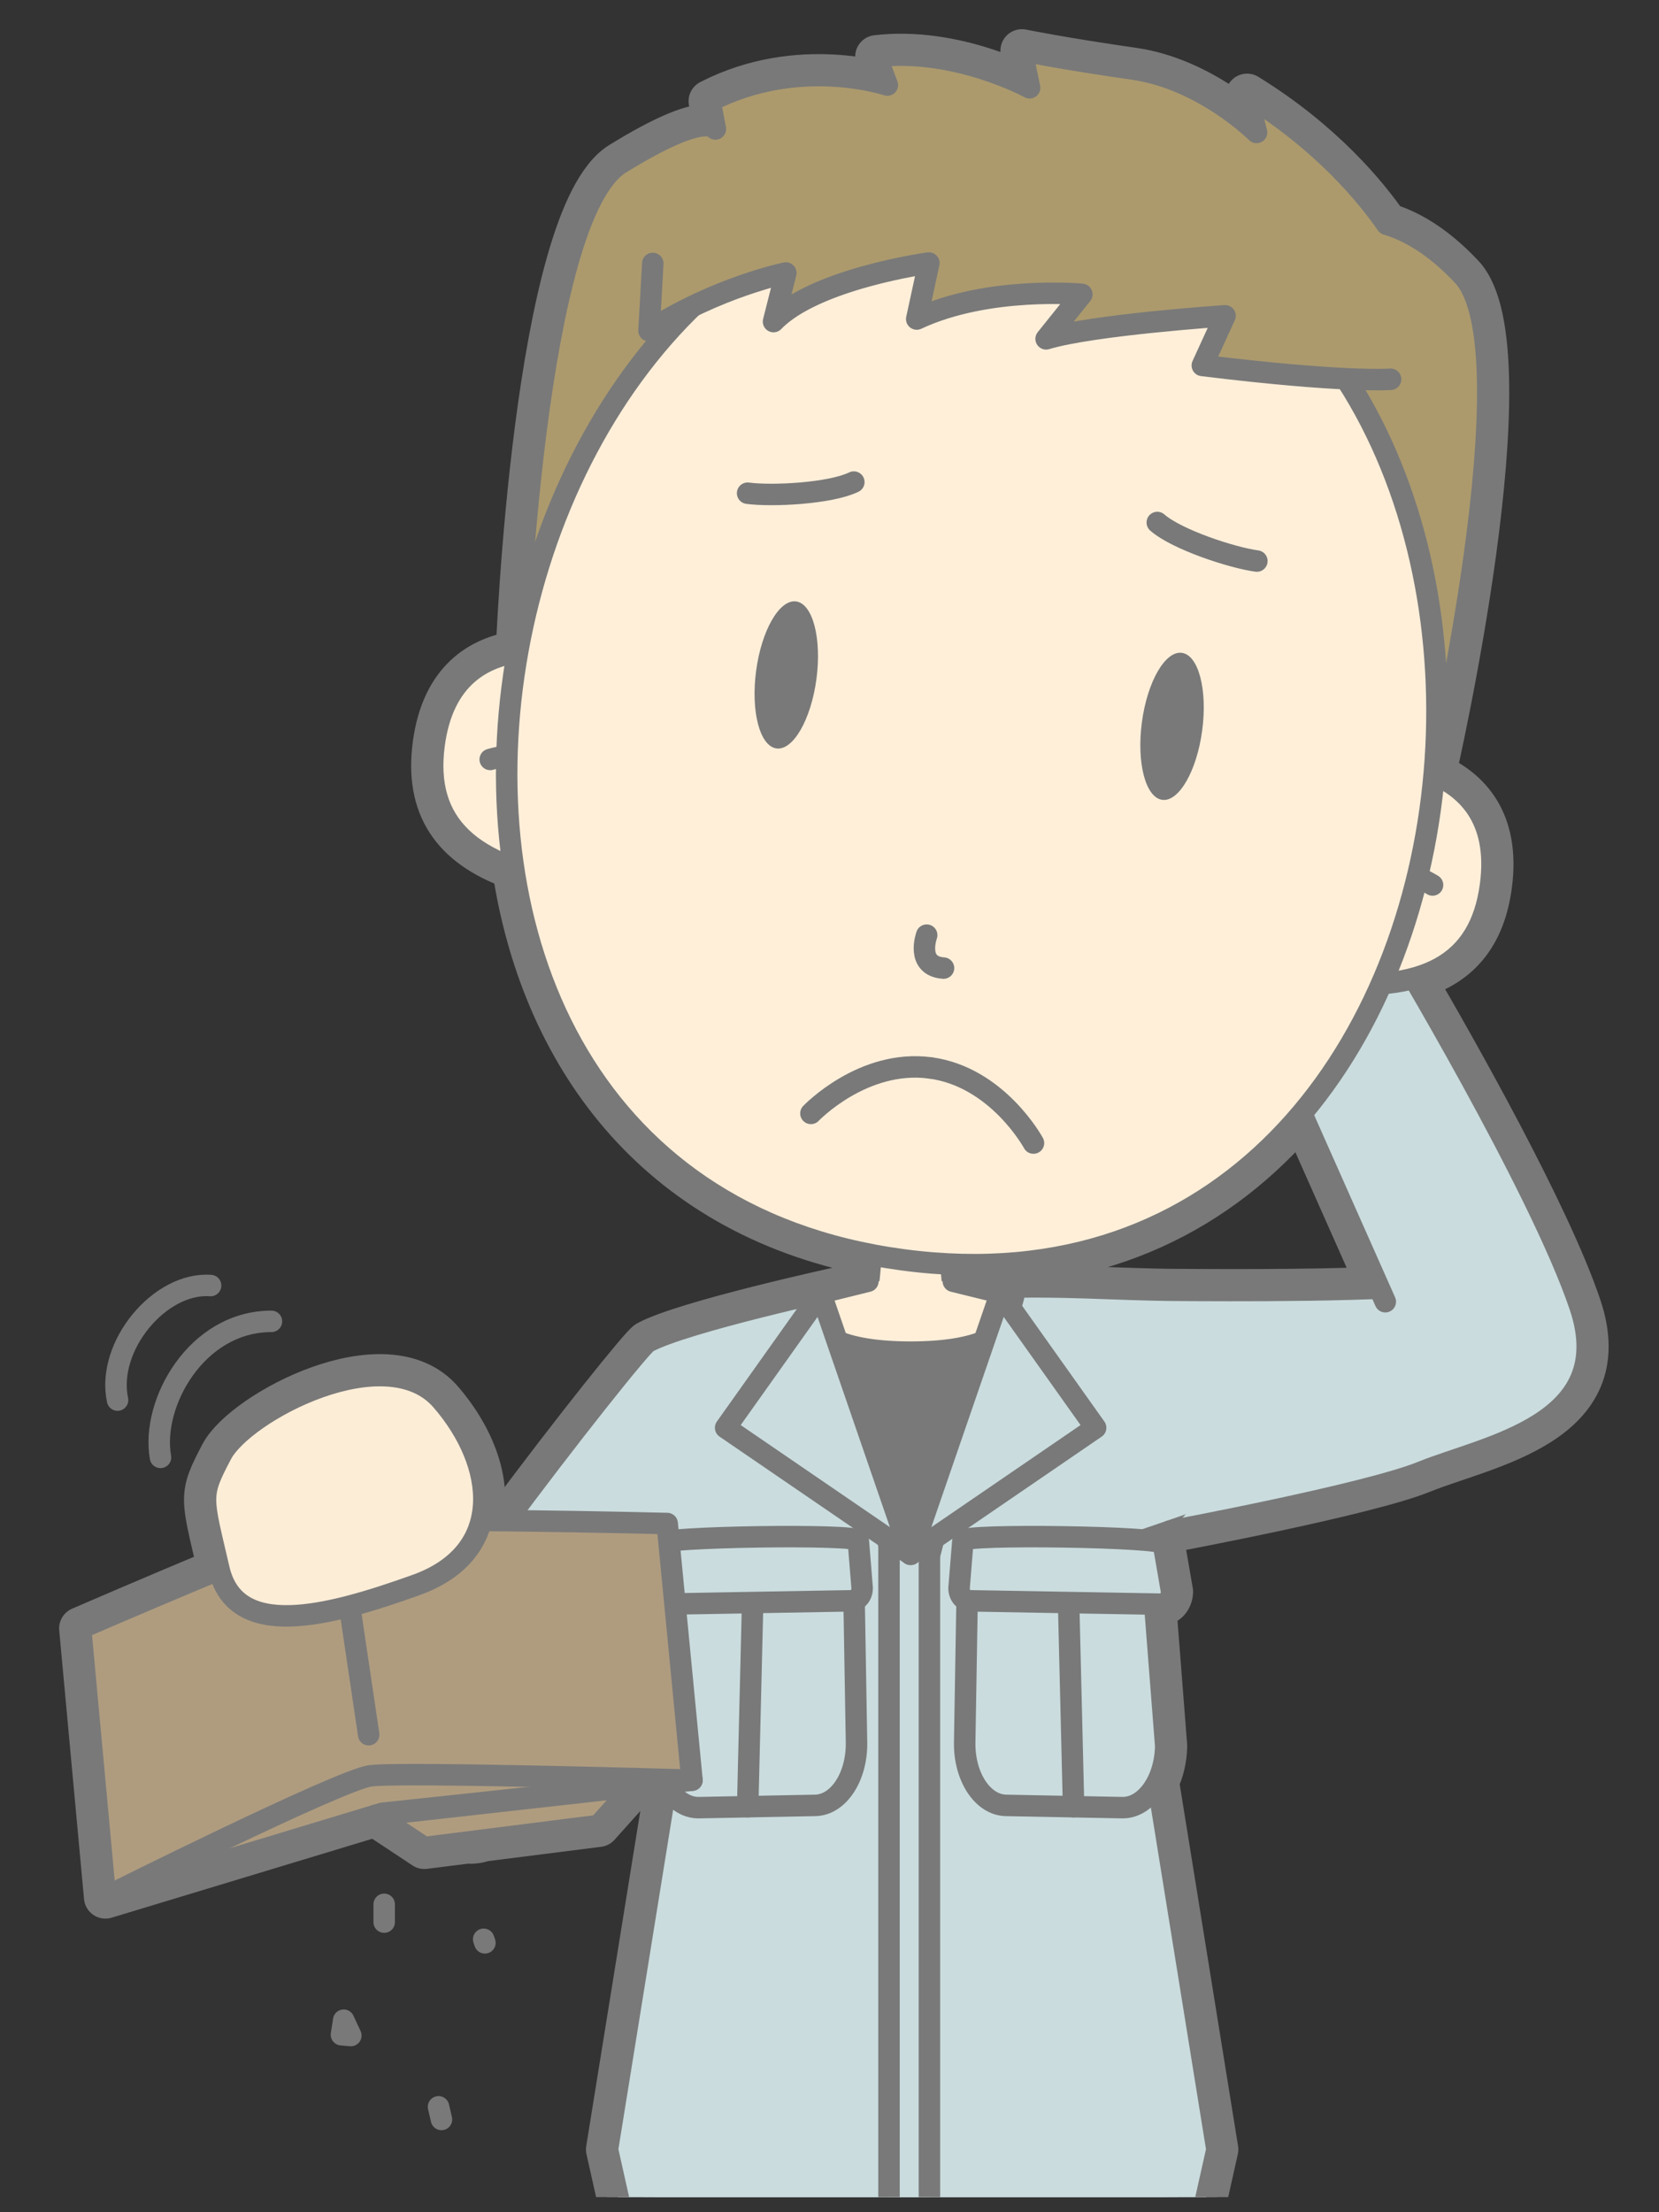 <?xml version="1.0" encoding="UTF-8"?>
<!DOCTYPE svg  PUBLIC '-//W3C//DTD SVG 1.1//EN'  'http://www.w3.org/Graphics/SVG/1.1/DTD/svg11.dtd'>
<svg version="1.1" viewBox="0 0 309 412" xmlns="http://www.w3.org/2000/svg">
<rect x="0" y="0" width="309" height="412" fill="#333333" stroke="none"/>
<defs>
<clipPath id="a">
<path d="m306.74 1.362v407.82h-304.48v-407.82h304.48z"/>
</clipPath>
</defs>
<g clip-path="url(#a)">
<path d="m74.4 337.58-4.42 0.495 1.211-0.367 2.966-0.317c0.079 0.064 0.162 0.126 0.243 0.189m102.7-102.16c28.32 1.285 50.187-10.114 65.334-28.069l14.461 32.562c-13.754 0.579-32.643 0.426-37.348 0.398-12.929-0.076-20.137-1.012-37.056-0.476l-4.927-1.215h-0.161zm117.17 7.892c-5.774-17.157-23.124-47.778-30.919-61.154 8.311-2.261 13.018-7.877 14.272-17.288 1.606-12.051-4.103-17.871-10.502-20.669 3e-3 -0.031 4e-3 -0.061 8e-3 -0.091l0.077 0.01s18.199-78.975 5.243-92.807c-5.316-5.678-10.225-8.352-14.168-9.536-3.625-5.238-11.82-15.326-26.003-24.064l1.76 6.961s-9.904-9.931-22.974-11.804c-13.072-1.874-20.728-3.434-20.728-3.434l1.432 6.917s-13.788-7.553-28.481-5.813l1.983 5.309s-16.41-5.55-33.02 2.999l0.993 5.176s-1.542-3.568-17.666 6.39c-16.123 9.958-19.237 90.944-19.237 90.944l0.079 0.011c-5e-3 0.029-0.011 0.058-0.016 0.088-6.908 1.027-13.94 5.149-15.546 17.201-1.531 11.496 3.356 18.894 14.8 23 5.152 34.339 26.058 64.193 66.619 71.993l-0.471 4.969h-0.159s-2.357 0.583-4.913 1.216l1e-3 -1e-3s-29.129 6.324-36.122 10.118c-1.088 0.589-13.637 16.216-26.313 33.261-1.558-0.016-3.119-0.03-4.667-0.041 1.723-7.015-1.368-15.412-7.364-22.346-10.345-11.975-36.862 2.111-41.011 9.982-4.152 7.878-3.635 7.815-0.484 21.381 0.01 0.046 0.025 0.087 0.036 0.132-12.658 5.248-25.796 10.949-25.796 10.949l4.623 50.045 50.337-15.237 9.067 6.001 7.813-0.989c1.171 0.064 2.255-0.062 3.209-0.406l21.412-2.71 6.508-7.264-19.443 2.173c0.032-0.034 0.065-0.071 0.097-0.106l25.146-2.687c0.093 0.174 0.185 0.35 0.284 0.516l-10.926 67.71 2.707 12.078h1e-3v14.999h3.584l4.35 132.17c-0.044 28.39 2.383 82.958 2.806 86.491 0.899 7.504 5.764 11.842 5.764 11.842s-5.368 7.879-4.115 9.746c0.37 0.552 3.147 0.776 6.865 0.82-2.375 0.872-4.522 2.032-6.171 3.582-6.641 6.237-2.546 8.236-2.546 8.236h31.847v-12.638s3.839-2.999 3.839-5.666c0-1.892-1.649-6.205-2.609-8.56l0.084-2.597c1.445-1.963 4.444-6.434 4.191-9.481-0.262-3.136 4.461-181.06 4.461-181.06l1.406-1.556 1.406 1.556s4.725 177.93 4.462 181.06c-0.254 3.047 2.745 7.518 4.191 9.481l0.083 2.597c-0.96 2.355-2.608 6.668-2.608 8.56 0 2.667 3.838 5.666 3.838 5.666v12.638h31.847s4.095-1.999-2.545-8.236c-1.65-1.55-3.795-2.71-6.172-3.582 3.718-0.044 6.496-0.268 6.866-0.82 1.252-1.867-4.114-9.746-4.114-9.746s4.864-4.338 5.762-11.842c0.423-3.533 2.854-58.101 2.809-86.491l4.349-132.17h4.166v-14.999l2.706-12.078-11.058-68.541c0.924-1.866 1.49-4.142 1.532-6.609l-2.052-26.344c1e-3 -0.029 0-0.054 1e-3 -0.081l1.132 0.019c1.094 0.018 1.995-1.023 2.016-2.327l-1.549-8.947c4e-3 -0.252-1.396-0.477-3.644-0.665 1.466-0.501 3.105-1.063 4.88-1.671 0 0 36.54-6.811 46.995-11.061 11.791-4.793 36.769-8.779 29.367-30.778" fill="#797979"/>
<path d="m74.4 337.58-4.42 0.495 1.211-0.367 2.966-0.317c0.079 0.064 0.162 0.126 0.243 0.189zm102.7-102.16c28.32 1.285 50.187-10.114 65.334-28.069l14.461 32.562c-13.754 0.579-32.643 0.426-37.348 0.398-12.929-0.076-20.137-1.012-37.056-0.476l-4.927-1.215h-0.161l-0.303-3.2zm117.17 7.892c-5.774-17.157-23.124-47.778-30.919-61.154 8.311-2.261 13.018-7.877 14.272-17.288 1.606-12.051-4.103-17.871-10.502-20.669 3e-3 -0.031 4e-3 -0.061 8e-3 -0.091l0.077 0.01s18.199-78.975 5.243-92.807c-5.316-5.678-10.225-8.352-14.168-9.536-3.625-5.238-11.82-15.326-26.003-24.064l1.76 6.961s-9.904-9.931-22.974-11.804c-13.072-1.874-20.728-3.434-20.728-3.434l1.432 6.917s-13.788-7.553-28.481-5.813l1.983 5.309s-16.41-5.55-33.02 2.999l0.993 5.176s-1.542-3.568-17.666 6.39c-16.123 9.958-19.237 90.944-19.237 90.944l0.079 0.011c-5e-3 0.029-0.011 0.058-0.016 0.088-6.908 1.027-13.94 5.149-15.546 17.201-1.531 11.496 3.356 18.894 14.8 23 5.152 34.339 26.058 64.193 66.619 71.993l-0.471 4.969h-0.159s-2.357 0.583-4.913 1.216l1e-3 -1e-3s-29.129 6.324-36.122 10.118c-1.088 0.589-13.637 16.216-26.313 33.261-1.558-0.016-3.119-0.03-4.667-0.041 1.723-7.015-1.368-15.412-7.364-22.346-10.345-11.975-36.862 2.111-41.011 9.982-4.152 7.878-3.635 7.815-0.484 21.381 0.01 0.046 0.025 0.087 0.036 0.132-12.658 5.248-25.796 10.949-25.796 10.949l4.623 50.045 50.337-15.237 9.067 6.001 7.813-0.989c1.171 0.064 2.255-0.062 3.209-0.406l21.412-2.71 6.508-7.264-19.443 2.173c0.032-0.034 0.065-0.071 0.097-0.106l25.146-2.687c0.093 0.174 0.185 0.35 0.284 0.516l-10.926 67.71 2.707 12.078h1e-3v14.999h3.584l4.35 132.17c-0.044 28.39 2.383 82.958 2.806 86.491 0.899 7.504 5.764 11.842 5.764 11.842s-5.368 7.879-4.115 9.746c0.37 0.552 3.147 0.776 6.865 0.82-2.375 0.872-4.522 2.032-6.171 3.582-6.641 6.237-2.546 8.236-2.546 8.236h31.847v-12.638s3.839-2.999 3.839-5.666c0-1.892-1.649-6.205-2.609-8.56l0.084-2.597c1.445-1.963 4.444-6.434 4.191-9.481-0.262-3.136 4.461-181.06 4.461-181.06l1.406-1.556 1.406 1.556s4.725 177.93 4.462 181.06c-0.254 3.047 2.745 7.518 4.191 9.481l0.083 2.597c-0.96 2.355-2.608 6.668-2.608 8.56 0 2.667 3.838 5.666 3.838 5.666v12.638h31.847s4.095-1.999-2.545-8.236c-1.65-1.55-3.795-2.71-6.172-3.582 3.718-0.044 6.496-0.268 6.866-0.82 1.252-1.867-4.114-9.746-4.114-9.746s4.864-4.338 5.762-11.842c0.423-3.533 2.854-58.101 2.809-86.491l4.349-132.17h4.166v-14.999l2.706-12.078-11.058-68.541c0.924-1.866 1.49-4.142 1.532-6.609l-2.052-26.344c1e-3 -0.029 0-0.054 1e-3 -0.081l1.132 0.019c1.094 0.018 1.995-1.023 2.016-2.327l-1.549-8.947c4e-3 -0.252-1.396-0.477-3.644-0.665 1.466-0.501 3.105-1.063 4.88-1.671 0 0 36.54-6.811 46.995-11.061 11.791-4.793 36.769-8.779 29.367-30.778z" fill-opacity="0" stroke="#797979" stroke-linecap="round" stroke-linejoin="round" stroke-width="8"/>
<path d="m64.014 376.24 1.33 2.856-1.747-0.156z" fill="#FCEDD7"/>
<path d="m64.014 376.24 1.33 2.856-1.747-0.156 0.417-2.7z" fill-opacity="0" stroke="#797979" stroke-linecap="round" stroke-linejoin="round" stroke-width="4"/>
<path d="m71.557 354.66v3.311" fill="#FCEDD7"/>
<path d="m71.557 354.66v3.311" fill-opacity="0" stroke="#797979" stroke-linecap="round" stroke-linejoin="round" stroke-width="4"/>
<path d="m90.088 361.17 0.229 0.662" fill="#FCEDD7"/>
<path d="m90.088 361.17 0.229 0.662" fill-opacity="0" stroke="#797979" stroke-linecap="round" stroke-linejoin="round" stroke-width="4"/>
<path d="m81.68 392.37 0.547 2.354" fill="#FCEDD7"/>
<path d="m81.68 392.37 0.547 2.354" fill-opacity="0" stroke="#797979" stroke-linecap="round" stroke-linejoin="round" stroke-width="4"/>
<path d="m29.893 271.42c-1.793-10.029 6.667-25.333 20.667-25.333" fill-opacity="0" stroke="#797979" stroke-linecap="round" stroke-linejoin="round" stroke-width="4"/>
<path d="m21.893 260.75c-2.127-10.029 7.873-22.029 17.334-21.333" fill-opacity="0" stroke="#797979" stroke-linecap="round" stroke-linejoin="round" stroke-width="4"/>
<path d="m120.41 393.31-1.092 30.404 4.471 135.85c-0.044 28.39 2.383 82.958 2.806 86.491 0.899 7.504 5.764 11.842 5.764 11.842s-5.368 7.879-4.115 9.746 29.995 0 29.995 0 3.839-2.999 3.839-5.666c0-1.892-1.649-6.205-2.609-8.56l0.084-2.597c1.445-1.963 4.444-6.434 4.191-9.481-0.262-3.136 4.461-181.06 4.461-181.06l1.406-1.556v-65.035z" fill="#CADCDE"/>
<path d="m120.41 393.31-1.092 30.404 4.471 135.85c-0.044 28.39 2.383 82.958 2.806 86.491 0.899 7.504 5.764 11.842 5.764 11.842s-5.368 7.879-4.115 9.746 29.995 0 29.995 0 3.839-2.999 3.839-5.666c0-1.892-1.649-6.205-2.609-8.56l0.084-2.597c1.445-1.963 4.444-6.434 4.191-9.481-0.262-3.136 4.461-181.06 4.461-181.06l1.406-1.556v-65.035l-49.201-0.376z" fill-opacity="0" stroke="#797979" stroke-linecap="round" stroke-linejoin="round" stroke-width="4"/>
<path d="m218.81 393.31 1.092 30.404-4.469 135.85c0.045 28.39-2.386 82.958-2.809 86.491-0.898 7.504-5.762 11.842-5.762 11.842s5.366 7.879 4.114 9.746-29.996 0-29.996 0-3.838-2.999-3.838-5.666c0-1.892 1.648-6.205 2.608-8.56l-0.083-2.597c-1.446-1.963-4.445-6.434-4.191-9.481 0.263-3.136-4.462-181.06-4.462-181.06l-1.406-1.556v-65.035z" fill="#CADCDE"/>
<path d="m218.81 393.31 1.092 30.404-4.469 135.85c0.045 28.39-2.386 82.958-2.809 86.491-0.898 7.504-5.762 11.842-5.762 11.842s5.366 7.879 4.114 9.746-29.996 0-29.996 0-3.838-2.999-3.838-5.666c0-1.892 1.648-6.205 2.608-8.56l-0.083-2.597c-1.446-1.963-4.445-6.434-4.191-9.481 0.263-3.136-4.462-181.06-4.462-181.06l-1.406-1.556v-65.035l49.202-0.376z" fill-opacity="0" stroke="#797979" stroke-linecap="round" stroke-linejoin="round" stroke-width="4"/>
<path d="m115.58 30.411c16.124-9.958 17.666-6.39 17.666-6.39l-0.993-5.176c16.61-8.549 33.02-2.999 33.02-2.999l-1.983-5.309c14.693-1.74 28.481 5.813 28.481 5.813l-1.432-6.917s7.656 1.56 20.728 3.434c13.07 1.873 22.974 11.804 22.974 11.804l-1.76-6.961c14.183 8.738 22.378 18.826 26.003 24.064 3.943 1.184 8.852 3.858 14.168 9.536 12.956 13.832-5.243 92.807-5.243 92.807l-170.87-22.762s3.114-80.986 19.237-90.944" fill="#AC9A6D"/>
<path d="m115.58 30.411c16.124-9.958 17.666-6.39 17.666-6.39l-0.993-5.176c16.61-8.549 33.02-2.999 33.02-2.999l-1.983-5.309c14.693-1.74 28.481 5.813 28.481 5.813l-1.432-6.917s7.656 1.56 20.728 3.434c13.07 1.873 22.974 11.804 22.974 11.804l-1.76-6.961c14.183 8.738 22.378 18.826 26.003 24.064 3.943 1.184 8.852 3.858 14.168 9.536 12.956 13.832-5.243 92.807-5.243 92.807l-170.87-22.762s3.114-80.986 19.237-90.944z" fill-opacity="0" stroke="#797979" stroke-linecap="round" stroke-linejoin="round" stroke-width="4"/>
<path d="m218.89 249.95c-6.994-3.794-36.123-10.118-36.123-10.118h-25.739s-29.131 6.324-36.124 10.118l10.102 41.608h77.78z" fill="#CADCDE"/>
<path d="m218.89 249.95c-6.994-3.794-36.123-10.118-36.123-10.118h-25.739s-29.131 6.324-36.124 10.118l10.102 41.608h77.78l10.104-41.608z" fill-opacity="0" stroke="#797979" stroke-linecap="round" stroke-linejoin="round" stroke-width="4"/>
<path d="m177.56 240.32-1.469-15.517-6.489-4.22-6.49 4.22-1.469 15.517s-1.748 11.425 7.959 11.425 7.958-11.425 7.958-11.425" fill="#FFEFD9"/>
<path d="m177.56 240.32-1.469-15.517-6.489-4.22-6.49 4.22-1.469 15.517s-1.748 11.425 7.959 11.425 7.958-11.425 7.958-11.425z" fill-opacity="0" stroke="#797979" stroke-linecap="round" stroke-linejoin="round" stroke-width="4"/>
<path d="m156.74 239.83s-29.129 6.324-36.122 10.118c-2.25 1.22-53.561 66.811-53.561 76.145s18.472 21.214 24.804 15.547c13.92-12.456 42.474-52.249 42.474-52.249" fill="#CADCDE"/>
<path d="m156.74 239.83s-29.129 6.324-36.122 10.118c-2.25 1.22-53.561 66.811-53.561 76.145s18.472 21.214 24.804 15.547c13.92-12.456 42.474-52.249 42.474-52.249" fill-opacity="0" stroke="#797979" stroke-linecap="round" stroke-linejoin="round" stroke-width="4"/>
<path d="m182.48 239.83c16.931-0.537 24.139 0.4 37.071 0.476 6.59 0.039 41.009 0.325 50.162-1.5 9.155-1.826 9.599 17.309 7.617 24.363-0.594 2.119-71.862 26.222-71.862 26.222" fill="#CADCDE"/>
<path d="m182.48 239.83c16.931-0.537 24.139 0.4 37.071 0.476 6.59 0.039 41.009 0.325 50.162-1.5 9.155-1.826 9.599 17.309 7.617 24.363-0.594 2.119-71.862 26.222-71.862 26.222" fill-opacity="0" stroke="#797979" stroke-linecap="round" stroke-linejoin="round" stroke-width="4"/>
<path d="m258.02 242.43-22.093-49.749 23.566-17.084s27.252 45.321 34.785 67.711c7.402 21.999-17.576 25.985-29.367 30.778-10.455 4.25-46.995 11.061-46.995 11.061" fill="#CADCDE"/>
<path d="m258.02 242.43-22.093-49.749 23.566-17.084s27.252 45.321 34.785 67.711c7.402 21.999-17.576 25.985-29.367 30.778-10.455 4.25-46.995 11.061-46.995 11.061" fill-opacity="0" stroke="#797979" stroke-linecap="round" stroke-linejoin="round" stroke-width="4"/>
<path d="m131.5 286.56-18.355 113.76 2.707 12.078h108.1l2.706-12.078-18.353-113.76" fill="#CADCDE"/>
<path d="m131.5 286.56-18.355 113.76 2.707 12.078h108.1l2.706-12.078-18.353-113.76" fill-opacity="0" stroke="#797979" stroke-linecap="round" stroke-linejoin="round" stroke-width="4"/>
<path d="m161.65 238.62s-11.246 2.781-11.248 2.797c-0.035 0.195 3.806 17.061 19.177 17.061 15.372 0 19.231-17.086 19.231-17.086l-11.244-2.772" fill="#FFEFD9"/>
<path d="m161.65 238.62s-11.246 2.781-11.248 2.797c-0.035 0.195 3.806 17.061 19.177 17.061 15.372 0 19.231-17.086 19.231-17.086l-11.244-2.772" fill-opacity="0" stroke="#797979" stroke-linecap="round" stroke-linejoin="round" stroke-width="4"/>
<path d="m169.61 251.82c-6.725 0-11.108-0.907-13.967-2.142l13.967 53.375 13.968-53.375c-2.859 1.235-7.242 2.142-13.968 2.142" fill="#797979"/>
<path d="m169.61 251.82c-6.725 0-11.108-0.907-13.967-2.142l13.967 53.375 13.968-53.375c-2.859 1.235-7.242 2.142-13.968 2.142z" fill-opacity="0" stroke="#797979" stroke-linecap="round" stroke-linejoin="round" stroke-width="4"/>
<path d="m173.11 412.56h-7.525v-126.79h7.525z" fill="#CADCDE"/>
<path d="m173.11 412.56h-7.526v-126.79h7.526v126.79z" fill-opacity="0" stroke="#797979" stroke-linecap="round" stroke-linejoin="round" stroke-width="4"/>
<path d="m169.61 289.48-16.717-48.548-17.741 24.972z" fill="#CADCDE"/>
<path d="m169.61 289.48-16.717-48.548-17.741 24.972 34.458 23.576z" fill-opacity="0" stroke="#797979" stroke-linecap="round" stroke-linejoin="round" stroke-width="4"/>
<path d="m169.61 289.48 16.717-48.548 17.741 24.972z" fill="#CADCDE"/>
<path d="m169.61 289.48 16.717-48.548 17.741 24.972-34.458 23.576z" fill-opacity="0" stroke="#797979" stroke-linecap="round" stroke-linejoin="round" stroke-width="4"/>
<path d="m179.68 324.48c-0.108 6.417 3.342 11.681 7.707 11.754l21.635 0.42c4.365 0.074 7.992-5.071 8.101-11.486l-2.052-26.344c0.109-6.414-0.866-10.384-5.231-10.458l-20.501-0.348c-4.366-0.073-9.125 4.996-9.235 11.411z" fill="#CADCDE"/>
<path d="m179.68 324.48c-0.108 6.417 3.342 11.681 7.707 11.754l21.635 0.42c4.365 0.074 7.992-5.071 8.101-11.486l-2.052-26.344c0.109-6.414-0.866-10.384-5.231-10.458l-20.501-0.348c-4.366-0.073-9.125 4.996-9.235 11.411l-0.424 25.051z" fill-opacity="0" stroke="#797979" stroke-linecap="round" stroke-linejoin="round" stroke-width="4"/>
<path d="m199.05 299.06 0.91 37.414" fill="#CADCDE"/>
<path d="m199.05 299.06 0.91 37.414" fill-opacity="0" stroke="#797979" stroke-linecap="round" stroke-linejoin="round" stroke-width="4"/>
<path d="m178.63 295.74c-0.019 1.303 0.845 2.375 1.936 2.392l35.641 0.627c1.094 0.018 1.995-1.023 2.016-2.327l-1.549-8.947c0.024-1.305-37.305-1.872-37.327-0.569z" fill="#CADCDE"/>
<path d="m178.63 295.74c-0.019 1.303 0.845 2.375 1.936 2.392l35.641 0.627c1.094 0.018 1.995-1.023 2.016-2.327l-1.549-8.947c0.024-1.305-37.305-1.872-37.327-0.569l-0.717 8.824z" fill-opacity="0" stroke="#797979" stroke-linecap="round" stroke-linejoin="round" stroke-width="4"/>
<path d="m159.53 324.48c0.106 6.417-3.343 11.681-7.707 11.754l-21.636 0.42c-4.364 0.074-7.991-5.071-8.102-11.486l2.053-26.344c-0.108-6.414 0.865-10.384 5.23-10.458l20.502-0.348c4.366-0.073 9.125 4.996 9.235 11.411z" fill="#CADCDE"/>
<path d="m159.53 324.48c0.106 6.417-3.343 11.681-7.707 11.754l-21.636 0.42c-4.364 0.074-7.991-5.071-8.102-11.486l2.053-26.344c-0.108-6.414 0.865-10.384 5.23-10.458l20.502-0.348c4.366-0.073 9.125 4.996 9.235 11.411l0.425 25.051z" fill-opacity="0" stroke="#797979" stroke-linecap="round" stroke-linejoin="round" stroke-width="4"/>
<path d="m140.17 299.06-0.91 37.414" fill="#CADCDE"/>
<path d="m140.17 299.06-0.91 37.414" fill-opacity="0" stroke="#797979" stroke-linecap="round" stroke-linejoin="round" stroke-width="4"/>
<path d="m160.58 295.74c0.021 1.303-0.842 2.375-1.935 2.392l-35.642 0.627c-1.093 0.018-1.994-1.023-2.015-2.327l1.548-8.947c-0.022-1.305 37.305-1.872 37.328-0.569z" fill="#CADCDE"/>
<path d="m160.58 295.74c0.021 1.303-0.842 2.375-1.935 2.392l-35.642 0.627c-1.093 0.018-1.994-1.023-2.015-2.327l1.548-8.947c-0.022-1.305 37.305-1.872 37.328-0.569l0.716 8.824z" fill-opacity="0" stroke="#797979" stroke-linecap="round" stroke-linejoin="round" stroke-width="4"/>
<path d="m111.35 122.91s-27.129-9.474-30.489 15.747c-1.976 14.837 6.73 22.851 26.435 25.765" fill="#FFEFD9"/>
<path d="m111.35 122.91s-27.129-9.474-30.489 15.747c-1.976 14.837 6.73 22.851 26.435 25.765" fill-opacity="0" stroke="#797979" stroke-linecap="round" stroke-linejoin="round" stroke-width="4"/>
<path d="m91.308 141.44s3.882-1.201 7.364-0.715" fill="#FFEFD9"/>
<path d="m91.308 141.44s3.882-1.201 7.364-0.715" fill-opacity="0" stroke="#797979" stroke-linecap="round" stroke-linejoin="round" stroke-width="4"/>
<path d="m252.32 141.69s28.662-2.04 25.302 23.179c-1.976 14.837-12.478 20.293-32.258 17.947" fill="#FFEFD9"/>
<path d="m252.32 141.69s28.662-2.04 25.302 23.179c-1.976 14.837-12.478 20.293-32.258 17.947" fill-opacity="0" stroke="#797979" stroke-linecap="round" stroke-linejoin="round" stroke-width="4"/>
<path d="m266.82 164.82s-3.433-2.176-6.92-2.618" fill="#FFEFD9"/>
<path d="m266.82 164.82s-3.433-2.176-6.92-2.618" fill-opacity="0" stroke="#797979" stroke-linecap="round" stroke-linejoin="round" stroke-width="4"/>
<path d="m168.2 234.63c-119.7-15.945-81.519-214.09 26.602-199.68 108.12 14.403 93.102 215.63-26.602 199.68" fill="#FFEFD9"/>
<path d="m168.2 234.63c-119.7-15.945-81.519-214.09 26.602-199.68 108.12 14.403 93.102 215.63-26.602 199.68z" fill-opacity="0" stroke="#797979" stroke-linecap="round" stroke-linejoin="round" stroke-width="4"/>
<path d="m121.58 49.066-0.697 12.524c12.68-8.139 25.479-10.746 25.479-10.746l-2.289 9.048c7.716-8.02 28.931-10.905 28.931-10.905l-2.259 10.43c13.339-6.252 30.75-4.598 30.75-4.598l-6.651 8.288c8.632-2.629 33.328-4.291 33.328-4.291l-4.234 9.244c26.485 3.26 35.07 2.578 35.07 2.578s-2.636-25.832-10.676-31.758c-8.042-5.927-41.163-15.564-53.609-17.913-12.447-2.348-59.121 4.115-64.552 9.536-5.432 5.419-8.591 18.563-8.591 18.563" fill="#AC9A6D"/>
<path d="m259.01 70.638s-8.585 0.682-35.07-2.578l4.234-9.244s-24.696 1.662-33.328 4.291l6.651-8.288s-17.411-1.654-30.75 4.598l2.259-10.43s-21.215 2.885-28.931 10.905l2.289-9.048s-12.799 2.607-25.479 10.746l0.697-12.524" fill-opacity="0" stroke="#797979" stroke-linecap="round" stroke-linejoin="round" stroke-width="4"/>
<path d="m223.92 136.02c-1.007 7.559-4.339 13.353-7.442 12.939-3.103-0.413-4.802-6.877-3.795-14.437 1.008-7.56 4.339-13.353 7.441-12.94 3.104 0.414 4.803 6.876 3.796 14.438" fill="#797979"/>
<path d="m140.83 124.95c-1.006 7.56 0.693 14.023 3.796 14.437 3.103 0.413 6.435-5.38 7.443-12.94 1.007-7.56-0.693-14.024-3.795-14.437-3.104-0.414-6.437 5.38-7.444 12.94" fill="#797979"/>
<path d="m172.6 174.16s-2.114 5.772 3.135 6.136" fill-opacity="0" stroke="#797979" stroke-linecap="round" stroke-linejoin="round" stroke-width="4"/>
<path d="m151.04 207.36s9.664-10.147 22.22-8.474" fill-opacity="0" stroke="#797979" stroke-linecap="round" stroke-linejoin="round" stroke-width="4"/>
<path d="m192.49 212.88s-6.671-12.322-19.227-13.995" fill-opacity="0" stroke="#797979" stroke-linecap="round" stroke-linejoin="round" stroke-width="4"/>
<path d="m139.25 91.855c4.625 0.616 15.462 0.042 19.78-2.073" fill-opacity="0" stroke="#797979" stroke-linecap="round" stroke-linejoin="round" stroke-width="4"/>
<path d="m234.1 104.49c-4.625-0.617-14.935-4.007-18.547-7.179" fill-opacity="0" stroke="#797979" stroke-linecap="round" stroke-linejoin="round" stroke-width="4"/>
<path d="m19.639 353.31 51.552-15.605 57.698-6.166-59.924-10.651z" fill="#AF9C7F"/>
<path d="m19.639 353.31 51.552-15.605 57.698-6.166-59.924-10.651-49.326 32.422z" fill-opacity="0" stroke="#797979" stroke-linecap="round" stroke-linejoin="round" stroke-width="4"/>
<path d="m19.639 353.31s43.537-21.779 49.338-22.577c5.806-0.798 59.912 0.806 59.912 0.806l-4.623-47.802s-54.687-1.373-61.173 0.049c-6.487 1.43-48.077 19.479-48.077 19.479z" fill="#AF9C7F"/>
<path d="m19.639 353.31s43.537-21.779 49.338-22.577c5.806-0.798 59.912 0.806 59.912 0.806l-4.623-47.802s-54.687-1.373-61.173 0.049c-6.487 1.43-48.077 19.479-48.077 19.479l4.623 50.045z" fill-opacity="0" stroke="#797979" stroke-linecap="round" stroke-linejoin="round" stroke-width="4"/>
<path d="m63.949 291.3 4.719 31.768" fill="#AF9C7F"/>
<path d="m63.949 291.3 4.719 31.768" fill-opacity="0" stroke="#797979" stroke-linecap="round" stroke-linejoin="round" stroke-width="4"/>
<path d="m69.975 338.08 9.068 6.002 32.434-4.105 6.508-7.264z" fill="#AF9C7F"/>
<path d="m69.975 338.08 9.068 6.002 32.434-4.105 6.508-7.264-48.01 5.367z" fill-opacity="0" stroke="#797979" stroke-linecap="round" stroke-linejoin="round" stroke-width="4"/>
<path d="m41.26 270.81c4.149-7.871 30.666-21.957 41.011-9.982 10.352 11.973 12.076 28.315-4.763 34.358-16.833 6.04-33.654 10.288-36.732-2.995-3.151-13.566-3.668-13.503 0.484-21.381" fill="#FCEDD7"/>
<path d="m41.26 270.81c4.149-7.871 30.666-21.957 41.011-9.982 10.352 11.973 12.076 28.315-4.763 34.358-16.833 6.04-33.654 10.288-36.732-2.995-3.151-13.566-3.668-13.503 0.484-21.381z" fill-opacity="0" stroke="#797979" stroke-linecap="round" stroke-linejoin="round" stroke-width="4"/>
</g>
</svg>
